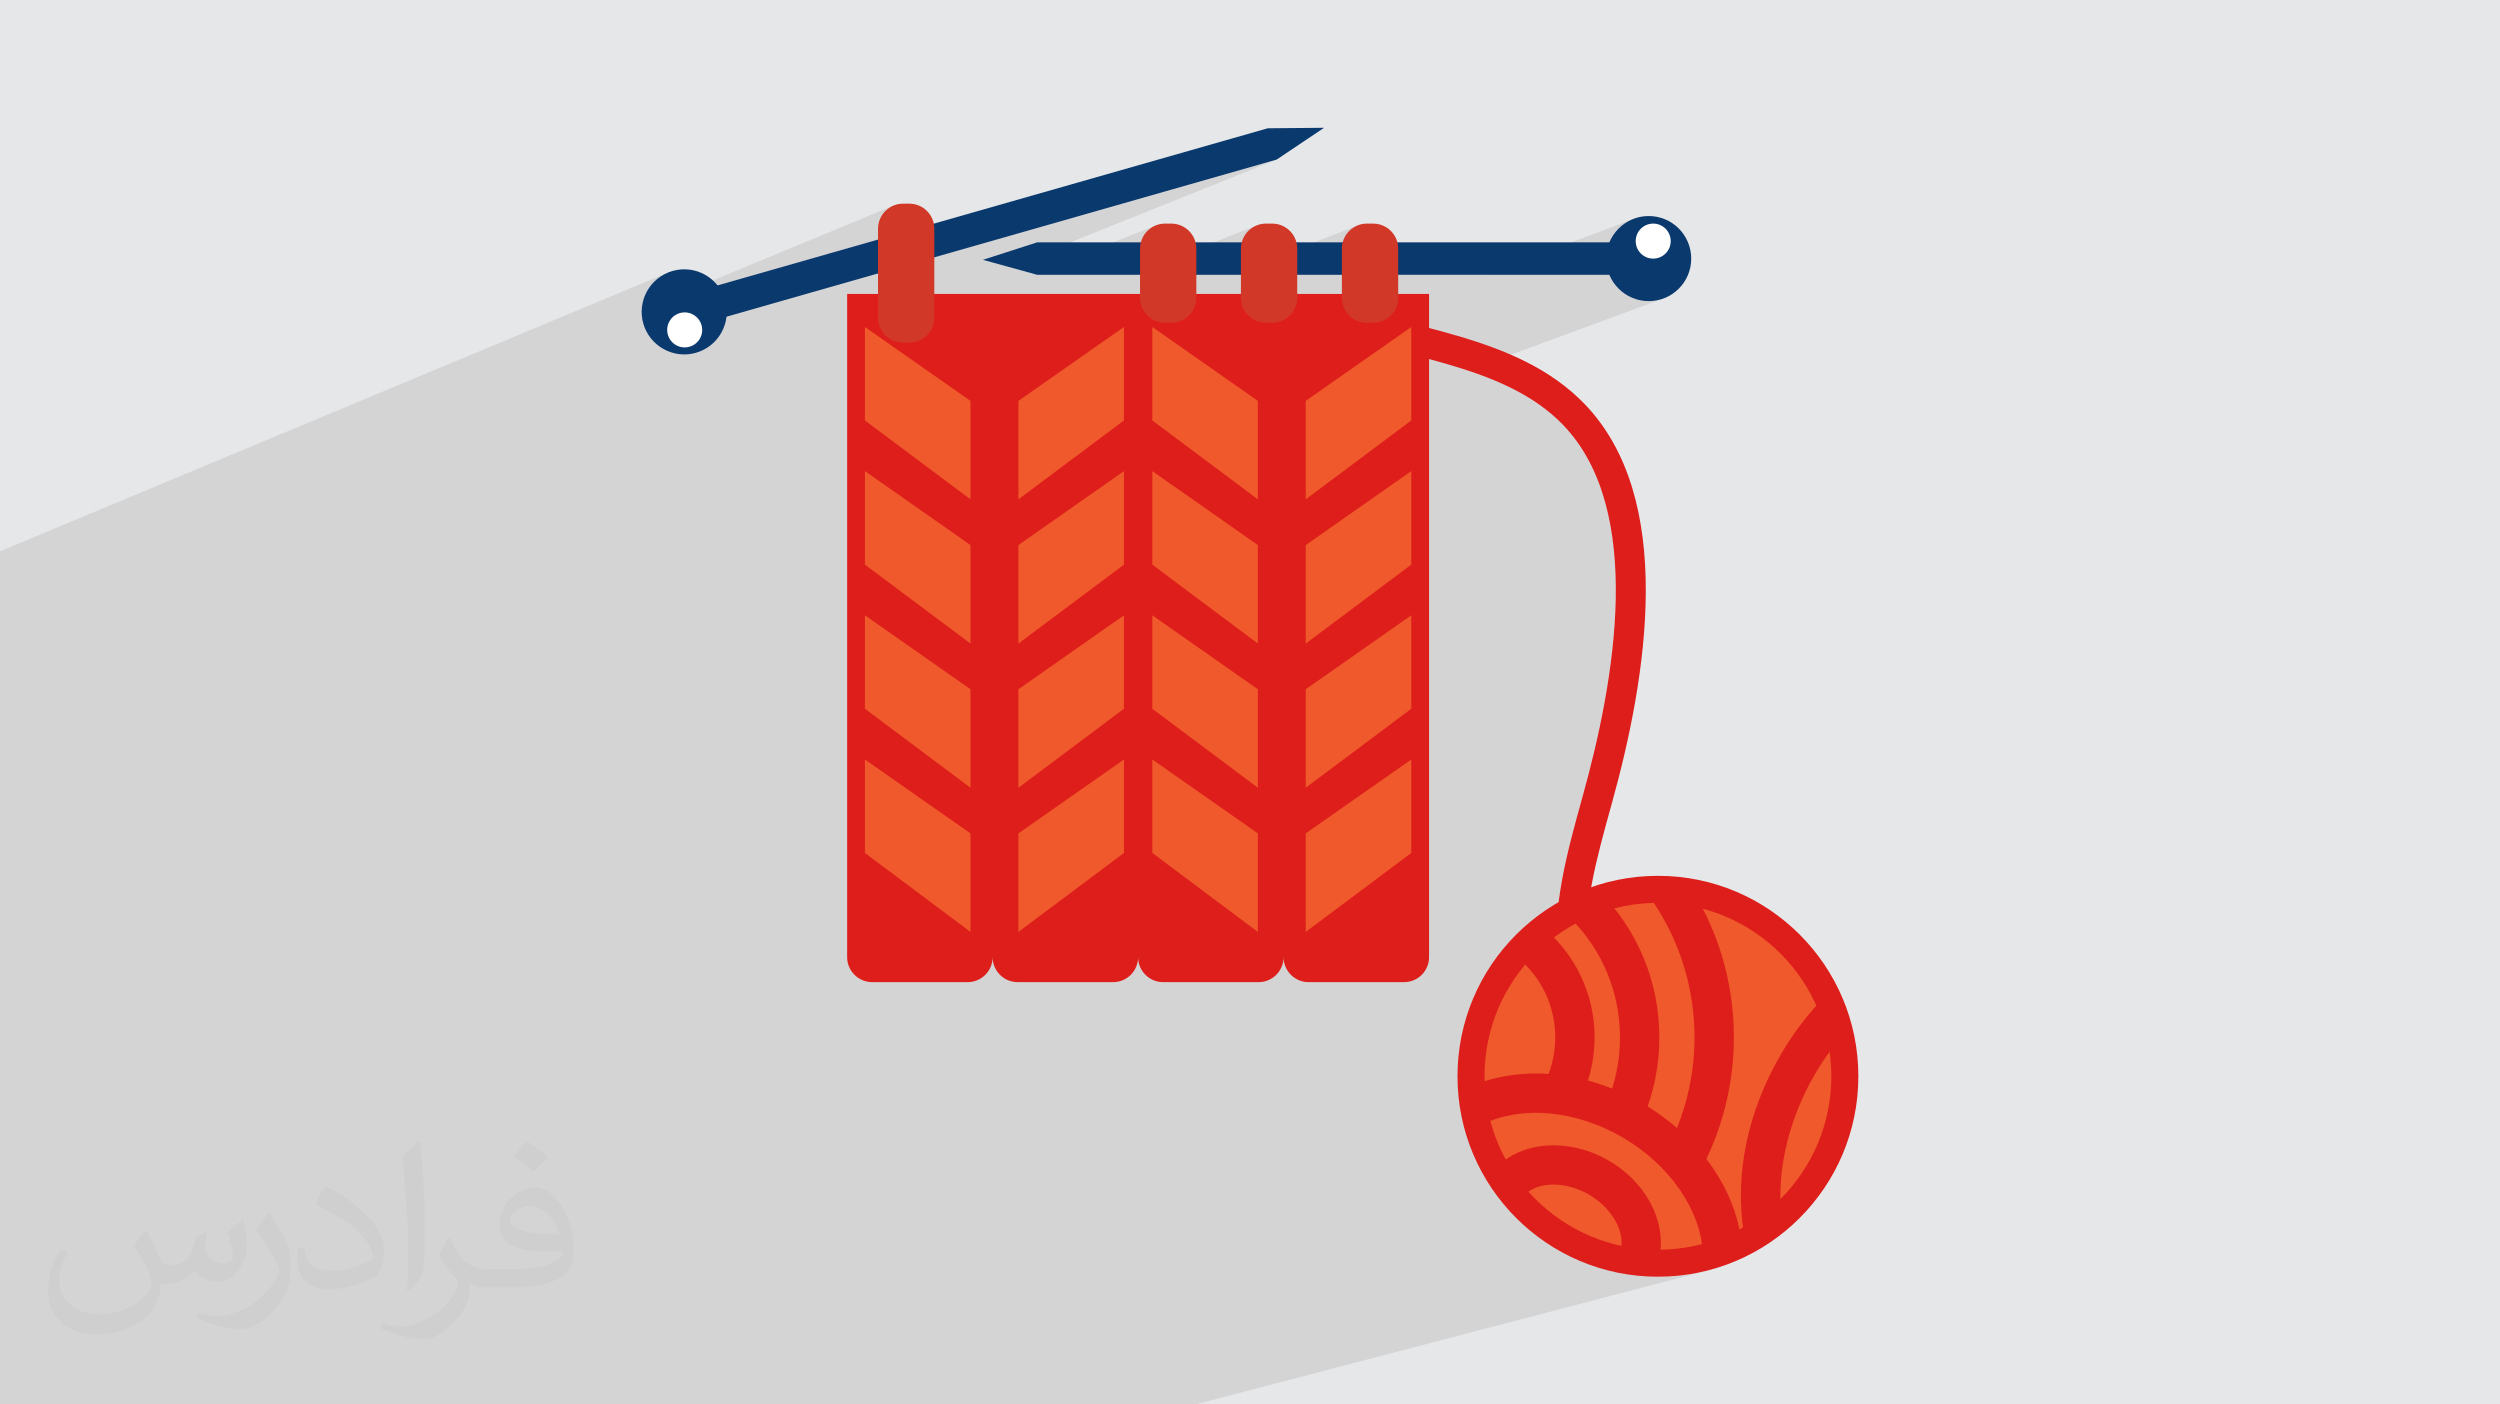 <?xml version="1.0" encoding="UTF-8"?>
<!DOCTYPE svg PUBLIC "-//W3C//DTD SVG 1.1//EN" "http://www.w3.org/Graphics/SVG/1.1/DTD/svg11.dtd">
<!-- Creator: CorelDRAW -->
<svg xmlns="http://www.w3.org/2000/svg" xml:space="preserve" width="94.192mm" height="52.917mm" version="1.1" style="shape-rendering:geometricPrecision; text-rendering:geometricPrecision; image-rendering:optimizeQuality; fill-rule:evenodd; clip-rule:evenodd"
viewBox="0 0 9419.16 5291.66"
 xmlns:xlink="http://www.w3.org/1999/xlink"
 xmlns:xodm="http://www.corel.com/coreldraw/odm/2003">
 <defs>
  <style type="text/css">
   <![CDATA[
    .fil0 {fill:#E6E7E8}
    .fil4 {fill:#0A396E;fill-rule:nonzero}
    .fil7 {fill:#D13827;fill-rule:nonzero}
    .fil3 {fill:#DE1E1B;fill-rule:nonzero}
    .fil6 {fill:#F0592B;fill-rule:nonzero}
    .fil5 {fill:white;fill-rule:nonzero}
    .fil2 {fill:#373435;fill-opacity:0.031}
    .fil1 {fill:#373435;fill-opacity:0.102}
   ]]>
  </style>
 </defs>
 <g id="Layer_x0020_1">
  <polygon class="fil0" points="-0,0 9419.16,0 9419.16,5291.66 -0,5291.66 "/>
  <polygon class="fil1" points="-0,3056.18 -0,3050.88 -0,3043.13 -0,3025.34 -0,3004.27 -0,2931.34 -0,2930.88 -0,2926.13 -0,2924.98 -0,2917.13 -0,2914.8 -0,2899.12 -0,2878.78 -0,2844.56 -0,2803.68 -0,2772.47 -0,2717.5 -0,2657.36 -0,2650.94 -0,2642.94 -0,2642.64 -0,2594.56 -0,2587.57 -0,2538.6 -0,2531.08 -0,2524.71 -0,2472.44 -0,2402.48 -0,2394.84 -0,2393.96 -0,2364.11 -0,2306.5 -0,2301.81 -0,2234.19 -0,2234.11 -0,2224.98 -0,2218.38 -0,2181.27 -0,2168.44 -0,2077.13 2518.28,1026.22 2503.65,1032.91 2489.97,1040.91 2477.3,1050.12 2465.69,1060.44 2455.19,1071.78 2445.86,1084.03 2437.76,1097.09 2430.94,1110.87 2425.45,1125.27 2421.36,1140.19 2418.71,1155.53 2417.85,1167.26 3365.75,774.76 3349.7,783.47 3335.71,795 3324.18,808.98 3315.47,825.04 3309.97,842.78 3308.05,861.83 3308.05,1030.15 4809.99,601.24 3801.18,1005.99 3896.08,1032.21 4352.84,849.87 4336.83,858.56 4322.88,870.08 4311.36,884.03 4302.67,900.03 4297.17,917.71 4295.25,936.67 4295.25,1022.59 4732.97,849.87 4716.96,858.56 4703.01,870.08 4691.49,884.03 4682.8,900.03 4677.3,917.71 4675.38,936.67 4675.38,1020.72 5113.36,849.87 5097.35,858.56 5083.41,870.08 5071.89,884.03 5063.2,900.03 5057.7,917.71 5055.78,936.67 5055.78,1035.47 5598.1,1035.47 6149.38,826.53 6135.37,833.28 6122.17,841.32 6109.84,850.56 6098.47,860.92 6088.13,872.32 6078.92,884.67 6071.18,897.43 6202.98,847.64 6215.39,843.79 6228.73,842.45 6242,843.79 6254.37,847.64 6265.57,853.74 6275.34,861.8 6283.4,871.57 6289.5,882.77 6293.35,895.14 6294.69,908.41 6293.35,921.68 6289.5,934.05 6283.4,945.25 6275.34,955.01 6265.57,963.07 6254.37,969.17 6076.96,1035.47 6162.78,1035.47 6080.54,1066.13 6088.13,1076.29 6098.47,1087.66 6109.84,1098 6122.17,1107.21 6135.37,1115.23 6149.38,1121.97 6164.1,1127.35 6179.46,1131.29 6195.38,1133.71 6211.77,1134.54 6228.16,1133.71 6244.08,1131.29 6259.44,1127.35 6274.16,1121.97 5530.95,1396.26 5539.77,1399.16 5570.83,1410.03 5601.31,1421.45 5631.19,1433.48 5660.42,1446.17 5688.98,1459.59 5716.81,1473.8 5743.89,1488.85 5770.18,1504.81 5795.64,1521.73 5820.23,1539.68 5843.92,1558.71 5866.67,1578.89 5888.45,1600.28 5916.32,1631.35 5941.77,1664.2 5964.87,1698.76 5985.72,1734.91 6004.38,1772.57 6020.94,1811.62 6035.46,1851.98 6048.03,1893.54 6058.72,1936.21 6067.61,1979.88 6074.77,2024.47 6080.29,2069.86 6084.25,2115.97 6086.71,2162.7 6087.76,2209.94 6087.47,2257.59 6085.91,2305.57 6083.18,2353.77 6079.34,2402.09 6074.47,2450.43 6068.65,2498.7 6061.95,2546.8 6054.46,2594.63 6046.24,2642.09 6037.38,2689.08 6027.96,2735.51 6018.04,2781.27 6007.72,2826.27 5997.06,2870.41 5986.14,2913.59 5975.03,2955.71 5963.83,2996.68 5952.66,3036.94 5941.65,3077.06 5930.91,3117.05 5920.55,3156.91 5910.7,3196.64 5901.47,3236.25 5892.97,3275.74 5885.33,3315.11 5878.66,3354.37 5875.17,3378.85 6021.96,3333.77 5986.87,3345.65 5952.58,3359.17 5919.13,3374.29 5886.57,3390.97 5872.46,3399.09 5872.16,3401.71 6022.79,3355.54 6036.45,3369.54 6049.72,3383.81 6062.59,3398.36 6065.19,3401.45 6350.96,3314.35 6361.95,3330.92 6372.61,3347.66 6382.94,3364.56 6392.93,3381.63 6402.59,3398.86 6411.91,3416.24 6415.81,3423.85 6440.86,3430.96 6471.22,3441.24 6500.9,3452.94 6529.84,3466.03 6558.01,3480.46 6585.38,3496.2 6611.88,3513.19 6637.5,3531.41 6662.18,3550.81 6685.88,3571.35 6708.57,3592.99 6730.2,3615.68 6750.73,3639.39 6770.13,3664.08 6788.34,3689.69 6805.33,3716.2 6821.05,3743.57 6835.48,3771.74 6837.46,3776.12 6861.11,3769.32 6969.34,3870.82 6960.11,3880.79 6951.02,3890.91 6942.05,3901.17 6933.22,3911.58 6924.52,3922.13 6915.95,3932.82 6907.53,3943.65 6899.24,3954.61 6893.28,3962.73 6896.51,3988.17 6899.03,4021.35 6899.88,4054.96 6899.03,4088.6 6896.51,4121.79 6892.36,4154.51 6886.61,4186.7 6879.32,4218.32 6870.52,4249.34 6860.25,4279.71 6848.56,4309.39 6835.48,4338.35 6821.05,4366.53 6805.33,4393.9 6788.34,4420.42 6770.13,4446.05 6750.73,4470.74 6730.2,4494.46 6708.57,4517.16 6707.77,4517.92 6708.15,4534.52 6708.98,4552.31 6710.23,4569.97 6711.91,4587.52 6714.01,4604.93 6716.55,4622.19 6559.13,4663.77 6561.42,4681.24 6563.33,4701.77 6564.44,4722.33 6230.95,4809.84 6246.5,4810.23 6285.36,4809.25 6323.7,4806.33 6361.49,4801.53 6398.67,4794.89 6435.21,4786.46 4503.45,5291.66 4410.85,5291.66 4394.71,5291.66 4381.3,5291.66 4181.86,5291.66 4128.18,5291.66 3178.6,5291.66 2880.25,5291.66 2820.37,5291.66 2732.9,5291.66 2472.53,5291.66 2465.76,5291.66 2386.66,5291.66 2339.81,5291.66 2320.56,5291.66 2151.3,5291.66 1959.18,5291.66 1957.32,5291.66 1872.77,5291.66 1854.55,5291.66 1698.48,5291.66 1627.59,5291.66 1563.48,5291.66 1456.79,5291.66 1380.21,5291.66 1235.21,5291.66 1119.15,5291.66 127.28,5291.66 47.3,5291.66 36.64,5291.66 12.09,5291.66 -0,5291.66 -0,5271 -0,5257.42 -0,5249.97 -0,5210.03 -0,5201.51 -0,5183.35 -0,5163.99 -0,5160.64 -0,5104.98 -0,5064.78 -0,5046.09 -0,5017.24 -0,5013.7 -0,4997.91 -0,4957.54 -0,4914.55 -0,4900.19 -0,4890.38 -0,4865.52 -0,4861.71 -0,4805.03 -0,4759.18 -0,4748.8 -0,4697.22 -0,4680.09 -0,4647.19 -0,4603.94 -0,4601.68 -0,4583.54 -0,4532.83 -0,4443.12 -0,4368.59 -0,4326.89 -0,4295.53 -0,4270.61 -0,4216.32 -0,4215.23 -0,4146.86 -0,4129.35 -0,4120.98 -0,4067.73 -0,3999.31 -0,3986.28 -0,3887.93 -0,3856.12 -0,3823.2 -0,3792.42 -0,3750.14 -0,3735.42 -0,3715.45 -0,3689.79 -0,3658.42 -0,3657.26 -0,3602.65 -0,3512.32 -0,3437.53 -0,3428.96 -0,3407.03 -0,3385.34 -0,3350.87 -0,3342.55 -0,3332.81 -0,3314.24 -0,3306.49 -0,3285.05 -0,3269.14 -0,3254.52 -0,3248.37 -0,3232.95 -0,3194.85 -0,3191.14 -0,3184.93 -0,3179.35 -0,3173.91 -0,3166.33 -0,3157.18 -0,3083.18 -0,3056.52 "/>
  <path class="fil2" d="M550.85 4636.82c17.98,27.25 29.64,53.44 41.02,82.55 8.46,16.94 12.95,48.16 52.65,48.16 11.63,0 28.32,-3.43 43.13,-11.63 16.66,-8.74 29.36,-21.97 35.99,-42.06l15.87 -53.44 38.63 -19.05 2.64 2.64c-5.28,20.12 -6.6,39.42 -6.6,54.51 0,44.7 38.63,61.65 69.32,61.65 17.98,0 34.14,-8.74 34.14,-25.15 0,-21.16 -8.99,-57.15 -20.65,-89.43 17.98,-17.98 35.99,-35.99 56.62,-50.55l3.17 1.6c8.99,38.1 14.02,75.67 14.02,100.81 0,24.61 -10.85,51.87 -19.84,69.6 -18.52,34.92 -51.33,62.71 -91.01,62.71 -30.15,0 -63.75,-15.09 -86.79,-43.13l-1.32 0c-21.69,27 -55.3,51.33 -109.02,51.33l-16.66 0c-2.64,35.46 -10.31,60.58 -21.97,83.08 -32,62.43 -127,106.63 -216.43,106.63 -124.36,0 -186.79,-71.7 -186.79,-167.21 0,-59 19.3,-113.77 48.95,-152.65l24.33 10.06c-18.52,35.46 -30.96,68.78 -30.96,101.6 0,89.43 72.77,132.03 156.64,132.03 77.8,0 174.09,-49.48 191.57,-106.88 -6.6,-62.71 -30.15,-92.07 -66.14,-149.22 10.85,-19.05 24.87,-38.1 42.34,-58.47l3.17 0 0 0 0 0 -0.02 -0.09zm1434.31 -336.55c26.19,16.41 51.87,35.71 76.99,57.94 -14.02,19.84 -31.5,37.85 -53.19,53.72 -25.15,-20.37 -50.27,-37.85 -75.95,-56.36 17.45,-19.58 34.67,-38.35 52.12,-55.3l0 0 0 0 0 0 0 0 0 0 0.03 0zm13.49 244.48c-42.34,0 -76.99,27.79 -76.99,48.41 0,44.2 84.66,57.94 186,57.4 -12.7,-51.87 -57.15,-105.84 -109.02,-105.84l0.01 0.03zm-95 236.55c55.04,0 103.2,-1.6 139.95,-10.85 41.02,-10.31 75.67,-30.96 75.67,-45.24 0,-3.71 0,-8.2 -1.32,-11.91 -23.01,2.11 -49.48,2.11 -72.49,2.11 -74.6,0 -131.75,-16.94 -154.25,-58.75 -5.56,-11.63 -9.52,-24.61 -9.52,-39.42 0,-40.49 17.45,-79.91 48.16,-107.16 25.65,-22.48 53.97,-36.5 82.8,-36.5 52.12,0 93.65,41.81 122.76,107.7 15.87,35.99 26.72,77.52 26.72,129.92 0,34.92 -9.52,64.29 -31.22,85.98 -40.49,39.17 -115.09,53.97 -229.39,53.97l-51.87 0 0 0 -13.49 0c-28.32,0 -48.69,-5.03 -64.82,-17.45l-2.64 0c0.79,6.6 1.32,12.95 1.32,19.05 0,25.65 -8.46,58.47 -25.65,84.66 -50.8,75.41 -105.84,108.2 -153.47,108.2 -48.16,0 -107.16,-18.52 -160.35,-42.6l9.52 -18.52c17.2,7.14 41.02,11.91 73.81,11.91 85.98,0 198.96,-82.55 212.98,-163.25 -3.17,-6.6 -8.99,-15.34 -17.2,-24.61 -25.15,-29.9 -41.02,-54.76 -55.83,-80.95 12.7,-25.15 24.33,-45.24 35.18,-63.5l4.5 -0.53c36.78,74.88 70.1,117.73 144.45,117.73l11.63 0 0 0 53.97 0 0 0 0 0 0 0 0 0 0 0 0.09 0.01zm-372.54 79.12c6.35,-34.39 6.88,-73.02 6.88,-109.02l0 -53.44c0,-99.75 -12.7,-244.73 -23.01,-339.19 17.98,-19.3 43.13,-42.06 62.97,-57.4l5.82 1.6c13.49,118.8 16.66,256.39 16.66,383.64 0,33.35 -1.32,65.89 -4.5,89.69 -1.85,30.15 -19.3,52.91 -56.62,87.83l-8.2 -3.71zm-383.38 -157.43c1.85,46.84 24.87,83.62 105.31,83.62 50.01,0 92.33,-12.95 139.17,-35.18 8.46,-3.71 12.95,-8.74 12.95,-12.95 0,-29.36 -22.48,-68.25 -60.32,-103.71 -36.78,-33.35 -85.47,-62.71 -130.96,-82.3 -15.62,-6.6 -20.65,-13.49 -20.65,-20.12 0,-13.49 17.98,-41.81 32.82,-62.18l5.03 -0.53c52.12,27.25 110.34,67.74 153.47,112.7 39.17,41.53 63.5,83.62 63.5,129.39 0,33.86 -10.31,65.61 -27,95.25 -57.15,28.83 -118.01,50.8 -178.33,50.8 -73.28,0 -123.29,-34.39 -123.29,-115.09 0,-8.74 0,-22.22 3.17,-39.7l25.15 0 0 0 0 0 0 0 0 0 0 0 -0.02 0zm-132.57 -133.1l45.52 73.56c16.66,27.25 32.28,56.9 32.28,103.71l0 59.79c0,48.41 -30.96,100.28 -80.95,151.61 -39.17,34.67 -73.81,49.48 -105.84,49.48 -47.62,0 -102.13,-14.81 -165.1,-41.81l7.14 -18.52c19.84,5.28 42.85,9.78 71.17,9.78 90.5,-0.53 183.08,-66.67 225.42,-147.37 5.03,-9.27 6.88,-17.98 6.88,-24.08 0,-9.27 -5.03,-19.58 -8.99,-28.83 -23.01,-43.38 -48.69,-83.08 -76.99,-119.86 14.81,-23.29 29.64,-45.77 45.77,-68l3.71 0.53 0 0 0 0 0 0 0 0 0 0 -0.02 0.01z"/>
  <g id="_2617143239968">
   <path class="fil3" d="M6260.77 4235.33c-529.54,-402.47 -416.47,-808.45 -296.94,-1238.65 119.8,-430.47 235.02,-1074.96 -75.38,-1396.4 -226.95,-234.75 -626.72,-253.6 -998.24,-383.36l37.15 -106.87c373.4,130.56 786.64,147.25 1042.39,411.62 345.13,357.24 236.64,1024.89 103.11,1505.44 -118.45,425.89 -211.87,762.13 256.29,1118.3l-68.38 89.92z"/>
   <polygon class="fil4" points="6162.78,1035.47 3907.86,1035.47 3703.26,978.94 3907.86,912.98 6162.78,912.98 "/>
   <path class="fil4" d="M6371.95 974.36c0,88.57 -71.61,160.18 -160.18,160.18 -88.57,0 -160.18,-71.61 -160.18,-160.18 0,-88.57 71.61,-160.45 160.18,-160.45 88.57,0 160.18,71.88 160.18,160.45z"/>
   <path class="fil5" d="M6294.69 908.41c0,36.34 -29.61,65.95 -65.96,65.95 -36.61,0 -65.95,-29.61 -65.95,-65.95 0,-36.35 29.34,-65.96 65.95,-65.96 36.35,0 65.96,29.61 65.96,65.96z"/>
   <polygon class="fil4" points="2608.1,1102.51 4776.34,483.32 4988.74,481.44 4809.99,601.24 2641.75,1220.42 "/>
   <path class="fil4" d="M2423.69 1219.08c-24.23,-85.34 25.04,-173.91 110.11,-198.14 85.34,-24.5 173.91,24.76 198.14,110.11 24.5,85.07 -24.77,173.64 -109.84,198.13 -85.34,24.23 -173.91,-25.03 -198.41,-110.1z"/>
   <path class="fil5" d="M2516.3 1261.07c-9.96,-34.99 10.23,-71.34 45.23,-81.57 35,-9.96 71.61,10.5 81.57,45.5 9.96,35 -10.23,71.34 -45.23,81.3 -35,10.23 -71.61,-10.23 -81.57,-45.23z"/>
   <path class="fil3" d="M7001.64 4054.96c0,417.27 -338.13,755.27 -755.14,755.27 -417.01,0 -755.14,-338 -755.14,-755.27 0,-417.01 338.13,-755.14 755.14,-755.14 417.01,0 755.14,338.13 755.14,755.14z"/>
   <path class="fil6" d="M6899.88 4054.96c0,361.01 -292.36,653.64 -653.38,653.64 -361.01,0 -653.37,-292.63 -653.37,-653.64 0,-360.75 292.36,-653.38 653.37,-653.38 361.02,0 653.38,292.63 653.38,653.38z"/>
   <path class="fil3" d="M6406.15 4411.93l-130.84 -70.26c71.34,-132.19 109.03,-281.87 109.03,-432.9 0,-183.33 -54.11,-360.2 -156.14,-511.23l122.76 -83.19c118.99,175.8 181.71,381.48 181.71,594.42 0,175.53 -43.88,349.44 -126.52,503.16z"/>
   <path class="fil3" d="M6190.51 4213.25l-136.76 -57.88c33.11,-78.07 49.8,-160.99 49.8,-246.6 0,-169.33 -65.96,-328.43 -185.76,-448.23l105 -105c147.79,147.8 229.1,344.33 229.1,553.23 0,105.54 -20.73,207.84 -61.38,304.48z"/>
   <path class="fil3" d="M5945.79 4160.49l-131.1 -69.46c29.34,-55.73 44.95,-118.72 44.95,-182.26 0,-118.72 -53.03,-229.63 -145.64,-303.94l93.15 -115.76c127.6,102.84 200.83,255.75 200.83,419.7 0,87.5 -21.54,174.72 -62.19,251.72z"/>
   <path class="fil3" d="M6416.11 4727.45c-5.66,-166.11 -125.46,-340.29 -305.56,-443.66 -174.45,-100.69 -374.47,-119.26 -521.73,-49l-64.07 -134.07c190.87,-90.99 443.66,-70.26 659.83,54.38 226.95,130.57 372.32,347.82 379.86,567.23l-148.33 5.12z"/>
   <path class="fil3" d="M6224.43 4807.83l-128.42 -73.92c39.58,-69.19 -10.77,-176.07 -110.1,-233.41 -89.11,-51.15 -193.57,-49.8 -243.37,3.5l-108.23 -101.49c97.19,-103.65 275.95,-116.57 425.36,-30.69 172.3,99.07 246.06,294.79 164.76,436.01z"/>
   <path class="fil3" d="M6570.1 4645.61c-35.27,-219.68 14.53,-459.01 139.99,-673.57 43.07,-73.76 93.95,-141.88 151.02,-202.72l108.23 101.5c-49.54,52.76 -93.69,111.99 -131.11,176.06 -106.61,182.26 -151.03,391.97 -121.68,575.31l-146.45 23.42z"/>
   <path class="fil3" d="M3191.75 1107.35l0 2498.83c0,51.96 42.27,94.22 94.5,94.22l359.4 0c52.22,0 94.22,-42.26 94.22,-94.22 0,51.96 42.27,94.22 94.22,94.22l359.67 0c51.96,0 94.23,-42.26 94.23,-94.22 0,51.96 42.26,94.22 94.22,94.22l359.67 0c51.95,0 94.22,-42.26 94.22,-94.22 0,51.96 42.27,94.22 94.23,94.22l359.66 0c51.96,0 94.23,-42.26 94.23,-94.22l0 -2498.83 -2192.47 0z"/>
   <polygon class="fil6" points="3258.79,1232 3258.79,1584.13 3656.41,1881.34 3656.41,1510.36 "/>
   <polygon class="fil6" points="3258.79,1775 3258.79,2127.4 3656.41,2424.61 3656.41,2053.63 "/>
   <polygon class="fil6" points="3258.79,2318.27 3258.79,2670.4 3656.41,2967.88 3656.41,2596.9 "/>
   <polygon class="fil6" points="3258.79,2861.54 3258.79,3213.67 3656.41,3511.15 3656.41,3139.9 "/>
   <polygon class="fil6" points="4234.68,1232 4234.68,1584.13 3837.05,1881.34 3837.05,1510.36 "/>
   <polygon class="fil6" points="4234.68,1775 4234.68,2127.4 3837.05,2424.61 3837.05,2053.63 "/>
   <polygon class="fil6" points="4234.68,2318.27 4234.68,2670.4 3837.05,2967.88 3837.05,2596.9 "/>
   <polygon class="fil6" points="4234.68,2861.54 4234.68,3213.67 3837.05,3511.15 3837.05,3139.9 "/>
   <polygon class="fil6" points="4341.56,1232 4341.56,1584.13 4739.19,1881.34 4739.19,1510.36 "/>
   <polygon class="fil6" points="4341.56,1775 4341.56,2127.4 4739.19,2424.61 4739.19,2053.63 "/>
   <polygon class="fil6" points="4341.56,2318.27 4341.56,2670.4 4739.19,2967.88 4739.19,2596.9 "/>
   <polygon class="fil6" points="4341.56,2861.54 4341.56,3213.67 4739.19,3511.15 4739.19,3139.9 "/>
   <polygon class="fil6" points="5317.18,1232 5317.18,1584.13 4919.56,1881.34 4919.56,1510.36 "/>
   <polygon class="fil6" points="5317.18,1775 5317.18,2127.4 4919.56,2424.61 4919.56,2053.63 "/>
   <polygon class="fil6" points="5317.18,2318.27 5317.18,2670.4 4919.56,2967.88 4919.56,2596.9 "/>
   <polygon class="fil6" points="5317.18,2861.54 5317.18,3213.67 4919.56,3511.15 4919.56,3139.9 "/>
   <path class="fil7" d="M5267.92 1121.89c0,51.96 -42.27,94.23 -94.23,94.23l-23.69 0c-51.96,0 -94.22,-42.27 -94.22,-94.23l0 -185.22c0,-51.95 42.26,-94.22 94.22,-94.22l23.69 0c51.96,0 94.23,42.27 94.23,94.22l0 185.22z"/>
   <path class="fil7" d="M4887.52 1121.89c0,51.96 -42.27,94.23 -94.22,94.23l-23.69 0c-51.96,0 -94.23,-42.27 -94.23,-94.23l0 -185.22c0,-51.95 42.27,-94.22 94.23,-94.22l23.69 0c51.95,0 94.22,42.27 94.22,94.22l0 185.22z"/>
   <path class="fil7" d="M4507.39 1121.89c0,51.96 -42.26,94.23 -94.49,94.23l-23.42 0c-51.96,0 -94.23,-42.27 -94.23,-94.23l0 -185.22c0,-51.95 42.27,-94.22 94.23,-94.22l23.42 0c52.23,0 94.49,42.27 94.49,94.22l0 185.22z"/>
   <path class="fil7" d="M3520.19 1196.73c0,52.23 -41.99,94.23 -94.22,94.23l-23.42 0c-52.23,0 -94.5,-42 -94.5,-94.23l0 -334.9c0,-52.22 42.27,-94.49 94.5,-94.49l23.42 0c52.23,0 94.22,42.27 94.22,94.49l0 334.9z"/>
  </g>
 </g>
</svg>
